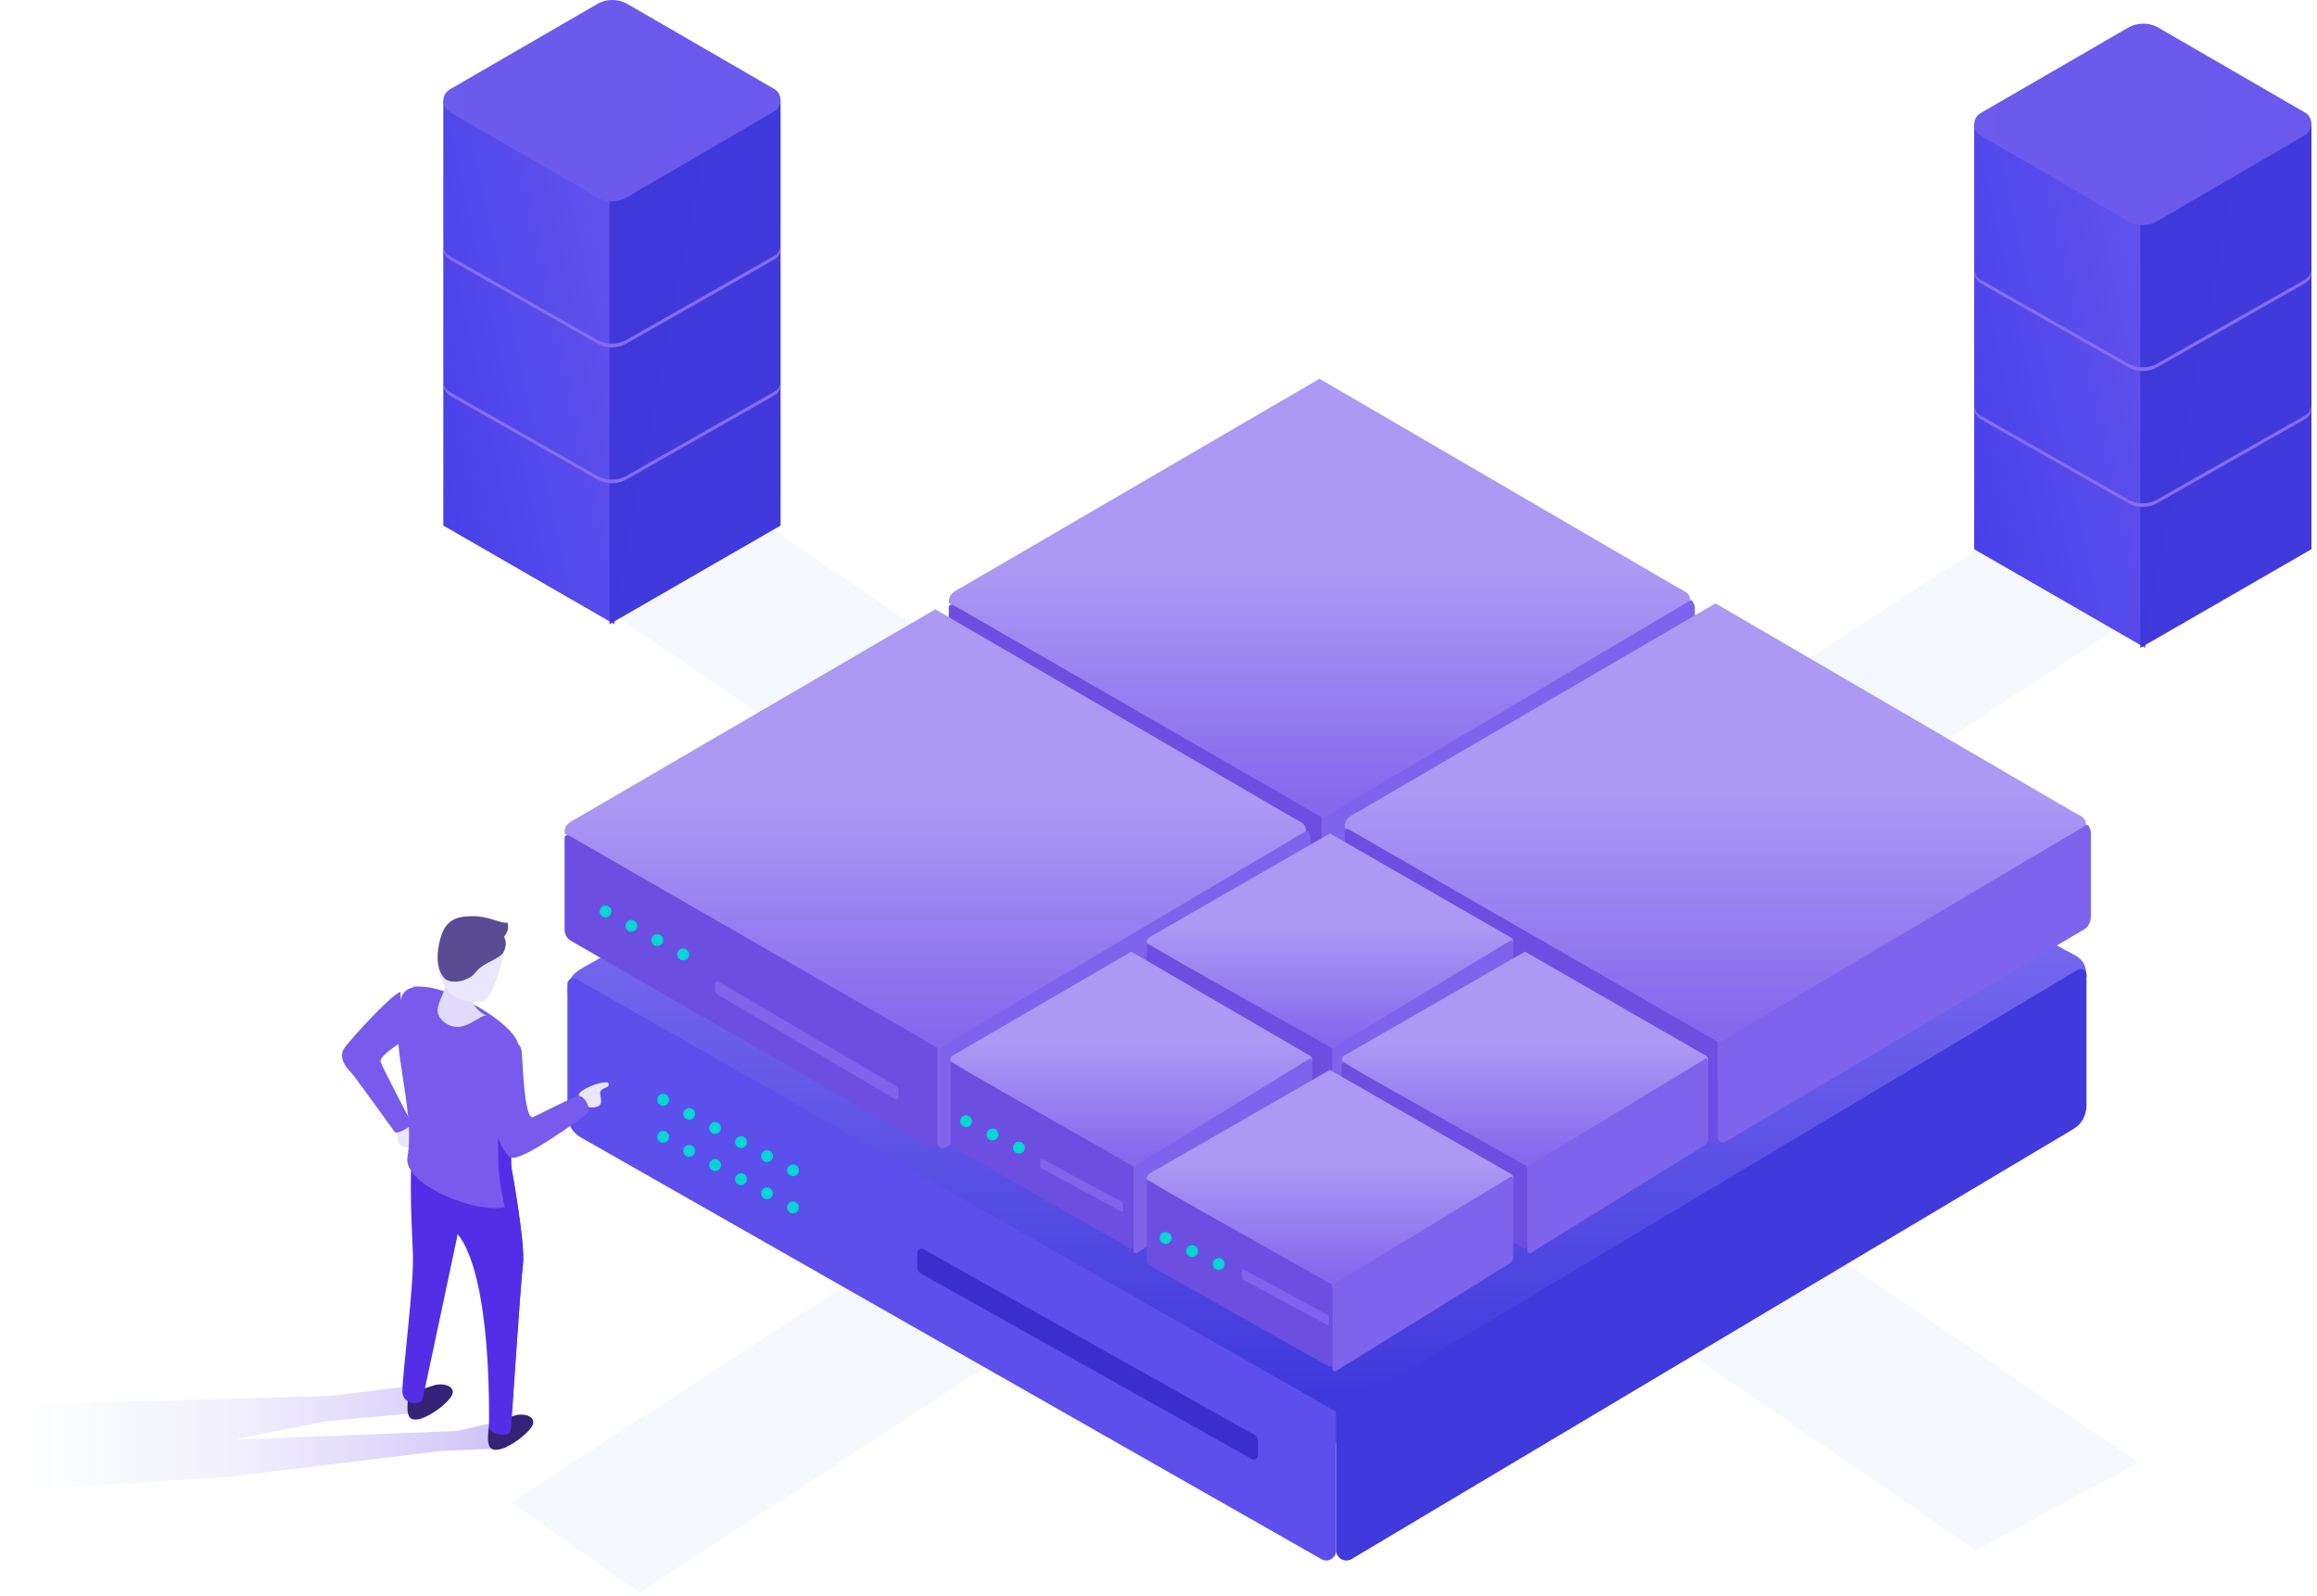 <svg width="392" height="270" xmlns="http://www.w3.org/2000/svg"><defs><linearGradient x1="99.425%" y1="247.849%" x2="122.931%" y2="247.849%" id="a"><stop stop-color="#98B4F7" stop-opacity=".621" offset="0%"/><stop stop-color="#769DF5" stop-opacity=".179" offset="57.946%"/><stop stop-color="#2B6AF0" stop-opacity="0" offset="100%"/></linearGradient><linearGradient x1="2.413%" y1="81.694%" x2="105.746%" y2="12.738%" id="b"><stop stop-color="#4841EA" offset="0%"/><stop stop-color="#6354EC" offset="100%"/></linearGradient><linearGradient x1="101.025%" y1="80.436%" x2="-28.757%" y2="3.09%" id="c"><stop stop-color="#403ADD" offset="0%"/><stop stop-color="#3F39DB" offset="100%"/></linearGradient><linearGradient x1="-185.235%" y1="50.092%" x2="89.183%" y2="50.092%" id="d"><stop stop-color="#715EED" offset="0%"/><stop stop-color="#6A59EC" offset="100%"/></linearGradient><linearGradient x1="50.006%" y1="42.941%" x2="50.006%" y2="94.387%" id="e"><stop stop-color="#7669EE" offset="0%"/><stop stop-color="#3F39DB" offset="100%"/></linearGradient><linearGradient x1="50.006%" y1="42.941%" x2="50.006%" y2="94.387%" id="f"><stop stop-color="#AB99F3" offset="0%"/><stop stop-color="#8469ED" offset="100%"/></linearGradient><linearGradient x1="0%" y1="50.297%" x2="100.03%" y2="50.297%" id="g"><stop stop-color="#C8BCF7" offset="0%"/><stop stop-color="#C8BCF7" stop-opacity=".93" offset="4%"/><stop stop-color="#C8BCF7" stop-opacity=".68" offset="19%"/><stop stop-color="#C8BCF7" stop-opacity=".48" offset="34%"/><stop stop-color="#C8BCF7" stop-opacity=".3" offset="49%"/><stop stop-color="#C8BCF7" stop-opacity=".17" offset="63%"/><stop stop-color="#98B4F7" stop-opacity=".08" offset="77%"/><stop stop-color="#98B4F7" stop-opacity=".02" offset="89%"/><stop stop-color="#98B4F7" stop-opacity="0" offset="100%"/></linearGradient></defs><g fill="none" fill-rule="evenodd"><g transform="translate(84 22)" fill="url(#a)" fill-rule="nonzero" opacity=".16"><path d="M277.753 225.427L37.695 61.373 17.438 80.253l232.868 160.073z"/><path d="M24.182 247.491L281.165 79.747 260.735 64.244 2.515 232.158z"/></g><g fill-rule="nonzero"><path fill="url(#b)" d="M0 17.033v71.882l28.957 16.692V33.725z" transform="translate(334 4)"/><path fill="url(#c)" d="M57.062 17.033v71.882L28.105 105.608V33.725z" transform="translate(334 4)"/><path d="M26.046.68L1.105 15.123c-1.065.624-1.42 1.961-.799 3.031.178.357.444.624.799.802L26.046 33.398c1.509.892 3.462.892 4.971 0l24.941-14.531c1.065-.624 1.42-1.961.799-3.031-.178-.357-.444-.624-.799-.802L31.016.591c-1.509-.802-3.462-.802-4.971.089z" fill="url(#d)" transform="translate(334 4)"/><path d="M389.958 70.304l-24.954 14.187c-1.51.876-3.463.876-4.973 0l-24.954-14.187c-.622-.35-.977-.963-1.066-1.576-.089.876.355 1.752 1.066 2.189l24.954 14.187c1.51.876 3.463.876 4.973 0l24.954-14.187c.799-.438 1.243-1.314 1.066-2.189 0 .701-.444 1.226-1.066 1.576zM389.958 47.308l-24.954 14.187c-1.51.876-3.463.876-4.973 0l-24.954-14.187c-.622-.35-.977-.963-1.066-1.576-.089.876.355 1.752 1.066 2.189l24.954 14.187c1.51.876 3.463.876 4.973 0l24.954-14.187c.799-.438 1.243-1.314 1.066-2.189 0 .613-.444 1.226-1.066 1.576z" fill="#866DEE"/></g><g fill-rule="nonzero"><path fill="url(#b)" d="M0 17.033v71.882l28.957 16.692V33.725z" transform="translate(75)"/><path fill="url(#c)" d="M57.062 17.033v71.882L28.105 105.608V33.725z" transform="translate(75)"/><path d="M26.046.68L1.105 15.123c-1.065.624-1.42 1.961-.799 3.031.178.357.444.624.799.802L26.046 33.398c1.509.892 3.462.892 4.971 0l24.941-14.531c1.065-.624 1.42-1.961.799-3.031-.178-.357-.444-.624-.799-.802L31.016.591c-1.509-.802-3.462-.802-4.971.089z" fill="url(#d)" transform="translate(75)"/><path d="M130.958 66.304l-24.954 14.187c-1.51.876-3.463.876-4.973 0L76.077 66.304c-.622-.35-.977-.963-1.066-1.576-.089.876.355 1.752 1.066 2.189l24.954 14.187c1.51.876 3.463.876 4.973 0l24.954-14.187c.799-.438 1.243-1.314 1.066-2.189 0 .701-.444 1.226-1.066 1.576zM130.958 43.308l-24.954 14.187c-1.51.876-3.463.876-4.973 0L76.077 43.308c-.622-.35-.977-.963-1.066-1.576-.089.876.355 1.752 1.066 2.189l24.954 14.187c1.51.876 3.463.876 4.973 0l24.954-14.187c.799-.438 1.243-1.314 1.066-2.189 0 .613-.444 1.226-1.066 1.576z" fill="#866DEE"/></g><path d="M252.237 69.092L129.306 0 4.763 71.504C1.819 73.227 0 73.658 0 77.018l129.306 76.587L257 74.261c0-3.36-1.819-3.446-4.763-5.169z" fill="url(#e)" fill-rule="nonzero" transform="translate(96 91)"/><path d="M98.352 192.476L223.531 263.757c1.132.687 2.526-.172 2.526-1.46v-23.445l-10.018-5.754-118.559-67.502C96.871 165.252 96 165.681 96 166.454v22.157c0 1.546.871 3.092 2.352 3.865z" fill="#5C4FEC" fill-rule="nonzero"/><path d="M228.61 263.794l122.178-72.787C352.149 190.234 353 188.688 353 187.057v-22.154c0-.773-.766-1.202-1.446-.859l-116.818 69.782-8.678 5.066v23.357c0 1.374 1.446 2.147 2.552 1.546z" fill="#403ADD" fill-rule="nonzero"/><path d="M155.786 215.443l56.006 31.401c.428.262 1.026-.087 1.026-.612v-2.447c0-.437-.257-.786-.599-1.049l-56.006-31.401c-.428-.262-1.026.087-1.026.612v2.447c0 .437.257.786.599 1.049z" fill="#3A2ECD" fill-rule="nonzero"/><path d="M134.161 197.992l-24.142-13.122m24.142 19.395l-24.142-13.122" stroke="#00D7D2" stroke-width="2" stroke-linecap="round" stroke-dasharray="0,5"/><path d="M123.649 35.283L63.239.078 2.829 35.283c-1.428.848-2.311 1.06-2.311 2.715L63.239 75.706 125.96 37.828c0-1.654-.882-1.697-2.311-2.545z" fill="url(#f)" fill-rule="nonzero" transform="translate(160 64)"/><path d="M161.66 120.207l60.743 34.973c.55.337 1.226-.084 1.226-.716v-16.181l-4.861-2.823-57.531-33.119c-.296-.169-.719.042-.719.421v15.549c0 .758.423 1.517 1.141 1.896z" fill="#6C4FE0" fill-rule="nonzero"/><path d="M224.898 155.188l60.742-38.325c.677-.416 1.1-1.248 1.1-2.127v-11.927c0-.416-.381-1.427-.719-1.242l-58.077 34.368-4.315 2.728v15.693c0 .74.719 1.156 1.269.832z" fill="#7E63EC" fill-rule="nonzero"/><path d="M180.245 122.502l-15.9-8.806m29.626 16.136l-16.117-8.806" stroke="#00D7D2" stroke-width="2" stroke-linecap="round" stroke-dasharray="0,5"/><g fill-rule="nonzero"><path d="M123.649 35.283L63.239.078 2.829 35.283c-1.428.848-2.311 1.06-2.311 2.715L63.239 75.706 125.96 37.828c0-1.654-.882-1.697-2.311-2.545z" fill="url(#f)" transform="translate(227 102)"/><path d="M228.66 158.207l60.743 34.973c.55.337 1.226-.084 1.226-.716v-16.181l-4.861-2.823-57.531-33.119c-.296-.169-.719.042-.719.421v15.549c0 .758.423 1.517 1.141 1.896z" fill="#6C4FE0"/><path d="M291.898 193.188l60.742-35.986c.677-.416 1.1-1.248 1.1-2.127v-14.266c0-.416-.381-1.427-.719-1.242l-58.077 34.368-4.315 2.728v15.693c0 .74.719 1.156 1.269.832z" fill="#7E63EC"/></g><g><g transform="matrix(-1 0 0 1 103 155)" fill-rule="nonzero"><path d="M17.381 90.008l10.726.443 35.753 4.338 34.681 2.302L103.904 82.747l-56.848-1.594-15.732-1.948.358 4.781 15.91 1.417s15.642 3.01 15.374 3.099c-.268.089-37.273-1.417-37.273-1.417l-12.067-2.745 3.754 5.667z" fill="url(#g)"/><path d="M4.624 29.615C2.798 28.324.225 27.84.059 28.244c-.415.887 1.494.726 1.411 1.694-.083.968-.581 2.017.664 2.339 2.241.565 3.818-1.775 2.49-2.662z" fill="#EAE6FC"/><circle fill="#EAE6FC" cx="34.067" cy="37.474" r="1.703"/><path d="M35.263 12.775c2.048.978 8.191 7.827 9.401 9.428 1.21 1.601-.186 3.38-.931 4.091-.745.712-7.074 9.694-7.539 10.228-.465.534-2.978-1.245-2.978-1.245s5.119-9.694 5.398-10.673c.279-.978-3.909-3.558-3.909-3.558l.558-8.271z" fill="#785BEC"/><path d="M19.86 90.081c-1.65 1.086-6.517-2.624-7.012-4.072-.495-1.448 1.65-1.991 3.052-1.538 1.402.452 4.29 1.357 4.29 1.357s.742 3.619-.33 4.253zM33.487 84.971c-1.65 1.086-6.517-2.624-7.012-4.072-.495-1.448 1.65-1.991 3.052-1.538 1.402.452 4.29 1.357 4.29 1.357s.742 3.619-.33 4.253z" fill="#342376"/><path d="M16.561 41.959s-2.471 13.342-2.03 16.989c.441 3.647 1.853 26.062 2.03 27.841.177 1.423 3.707 1.245 3.707-.712 0-1.957-.441-25.083 5.295-32.288 0 0 5.56 26.329 5.913 27.752.353 1.423 3.442 1.067 3.442-1.156 0-3.202-2.03-18.234-1.765-23.571.353-7.205.618-14.587-.177-20.191l-16.416 5.337z" fill="#532EE7"/><path d="M15.33 21.911c0 5.865 2.061 18.394.627 25.058-1.255 5.954 19.088-.178 18.103-6.22-1.434-8.531 3.495-20.26.986-27.102-2.061-5.687-19.716 4.176-19.716 8.264z" fill="#785BEC"/><path d="M18.62 43.129c.091-2.323.363-9.383-.454-8.043 0 .089-.908.357-1.816.715.182 2.502.272 4.647.272 6.077 0 0-2.543 13.405-2.089 17.069.454 3.664 1.907 26.184 2.089 27.971.091.357.363.715.727.804-.182-4.111-1.09-26.184-1.181-27.703.182-3.217.545-6.345 1.09-9.473.636-2.323 1.09-4.826 1.362-7.417z" fill="#532EE7"/><path d="M14.71 23.167c-.176 2.837-.528 11.523-1.935 10.814-1.407-.709-6.245-3.102-7.389-3.546-1.143-.443-2.727 2.305-1.583 3.102 1.143.798 10.995 8.155 12.842 7.269 1.847-.886 4.75-10.282 5.454-13.385.704-3.102-7.037-9.219-7.389-4.255z" fill="#785BEC"/><path d="M27.648 12.942c-4.097 1.33-10.106 5.232-11.472 7.715-.364.443-.546.975-.546 1.596-.182 2.749-.637 10.73-2.003 10.907.637.177 1.184-.089 1.548-.621.364-.621 1.548-5.498 1.912-9.311.182-2.128.91-2.572 5.008-5.587 4.097-3.015 9.196-4.789 11.108-5.675.182 0-1.457-.355-5.554.975z" fill="#785BEC"/><path d="M20.44 16.968c1.139-.95 3.906 3.323 7.161 1.139 2.36-1.614 1.058-3.418.407-5.127-.488-1.424-.814-2.944-.976-4.463l-4.801 1.044s.325 1.424.814 3.418c.651 2.659-2.604 3.988-2.604 3.988z" fill="#E1DAFB"/><path d="M18.018 7.427c.481 2.418 2.214 6.805 3.272 6.984 1.059.179 4.235.09 5.582-1.433 1.829-2.059 2.502-4.746 1.829-7.343C27.354-.363 16.574.711 18.018 7.427z" fill="#EAE6FC"/><path d="M17.157 1.069C18.258 1.336 20.185 0 22.846 0s4.771.356 5.689 3.919c.918 3.563.184 5.611-.734 6.591-.918.98-3.946.713-5.322-1.069-1.376-1.781-4.221-2.138-4.771-3.563-.367-.802-.367-1.603 0-2.405-.642-.802-.826-1.603-.551-2.405z" fill="#5A4C94"/></g><path d="M219.649 35.283L159.239.078 98.829 35.283c-1.428.848-2.311 1.06-2.311 2.715l62.721 37.708 62.721-37.877c0-1.654-.882-1.697-2.311-2.545z" fill="url(#f)" fill-rule="nonzero" transform="translate(-1 103)"/><path d="M96.66 159.207l60.743 34.973c.55.337 1.226-.084 1.226-.716v-16.181l-4.861-2.823-57.531-33.119c-.296-.169-.719.042-.719.421v15.549c0 .758.423 1.517 1.141 1.896z" fill="#6C4FE0" fill-rule="nonzero"/><path d="M159.898 194.188l60.742-38.325c.677-.416 1.1-1.248 1.1-2.127v-11.927c0-.416-.381-1.427-.719-1.242l-58.077 34.368-4.315 2.728v15.693c0 .74.719 1.156 1.269.832z" fill="#7E63EC" fill-rule="nonzero"/><path d="M115.575 161.469l-15.9-8.806" stroke="#00D7D2" stroke-width="2" stroke-linecap="round" stroke-dasharray="0,5"/></g><g fill-rule="nonzero"><path d="M60.858 17.166L31 0 1.142 17.166C.436 17.58 0 17.684 0 18.49l31 18.387 31-18.469c0-.807-.436-.827-1.142-1.241z" fill="url(#f)" transform="translate(194 141)"/><path d="M194.568 174.135l30.215 17.022c.273.164.61-.041.61-.349v-13.455l-2.418-1.374-28.617-16.12c-.147-.082-.357.021-.357.205v13.148c0 .369.21.738.568.923z" fill="#6C4FE0"/><path d="M226.022 191.945l29.433-18.223c.336-.206.545-.619.545-1.054v-12.995c0-.206-.189-.707-.357-.616l-28.111 17.035-2.14 1.352v14.089c0 .367.357.573.629.412z" fill="#7E63EC"/></g><g fill-rule="nonzero"><path d="M60.858 17.166L31 0 1.142 17.166C.436 17.58 0 17.684 0 18.49l31 18.387 31-18.469c0-.807-.436-.827-1.142-1.241z" fill="url(#f)" transform="translate(227 161)"/><path d="M227.568 194.135l30.215 17.022c.273.164.61-.041.61-.349v-13.455l-2.418-1.374-28.617-16.12c-.147-.082-.357.021-.357.205v13.148c0 .369.21.738.568.923z" fill="#6C4FE0"/><path d="M259.022 211.945l29.433-18.223c.336-.206.545-.619.545-1.054v-12.995c0-.206-.189-.707-.357-.616l-28.111 17.035-2.14 1.352v14.089c0 .367.357.573.629.412z" fill="#7E63EC"/></g><g><path d="M60.872 17.166L31.387 0 1.903 17.166C1.206 17.58.775 17.684.775 18.49l30.613 18.387L62 18.407c0-.807-.431-.827-1.128-1.241z" fill="url(#f)" fill-rule="nonzero" transform="translate(160 161)"/><path d="M161.336 194.135l29.837 17.022c.27.164.602-.041.602-.349v-13.455l-2.388-1.374-28.259-16.12c-.145-.082-.353.021-.353.205v13.148c0 .369.208.738.561.923z" fill="#6C4FE0" fill-rule="nonzero"/><path d="M192.397 211.945l29.065-18.223c.331-.206.539-.619.539-1.054v-12.995c0-.206-.186-.707-.352-.616l-27.76 17.035-2.113 1.352v14.089c0 .367.352.573.622.412z" fill="#7E63EC" fill-rule="nonzero"/><path d="M172.382 194.173l-9.36-4.713" stroke="#00D7D2" stroke-width="2" stroke-linecap="round" stroke-dasharray="0,5"/><path d="M176.158 197.636l13.596 7.345c.104.057.248-.016.247-.128l-.011-1.262c-.001-.093-.063-.169-.147-.226l-13.596-7.345c-.104-.057-.248.016-.247.128l.005.523c.007.832.07.908.153.964z" fill="#7E63EC" fill-rule="nonzero"/></g><g><path d="M60.858 17.166L31 0 1.142 17.166C.436 17.58 0 17.684 0 18.49l31 18.387 31-18.469c0-.807-.436-.827-1.142-1.241z" fill="url(#f)" fill-rule="nonzero" transform="translate(194 181)"/><path d="M194.568 214.135l30.215 17.022c.273.164.61-.041.61-.349v-13.455l-2.418-1.374-28.617-16.12c-.147-.082-.357.021-.357.205v13.148c0 .369.21.738.568.923z" fill="#6C4FE0" fill-rule="nonzero"/><path d="M226.022 231.945l29.433-18.223c.336-.206.545-.619.545-1.054v-12.995c0-.206-.189-.707-.357-.616l-28.111 17.035-2.14 1.352v14.089c0 .367.357.573.629.412z" fill="#7E63EC" fill-rule="nonzero"/><path d="M206.176 213.845l-10.176-5" stroke="#00D7D2" stroke-width="2" stroke-linecap="round" stroke-dasharray="0,5"/><path d="M210.286 216.487l14.276 7.672c.109.06.261-.018.26-.136l-.007-1.329c-0-.098-.066-.177-.153-.237l-14.276-7.672c-.109-.06-.261.018-.26.136l.003.551c.004.876.07.955.157 1.015z" fill="#7E63EC" fill-rule="nonzero"/></g><g fill="#7E63EC" fill-rule="nonzero"><path d="M121.322 168.208l30.126 17.745c.23.138.552-.046.552-.322v-1.287c0-.23-.138-.414-.322-.552l-30.126-17.745c-.23-.138-.552.046-.552.322v1.287c0 .23.138.414.322.552z"/></g></g></svg>